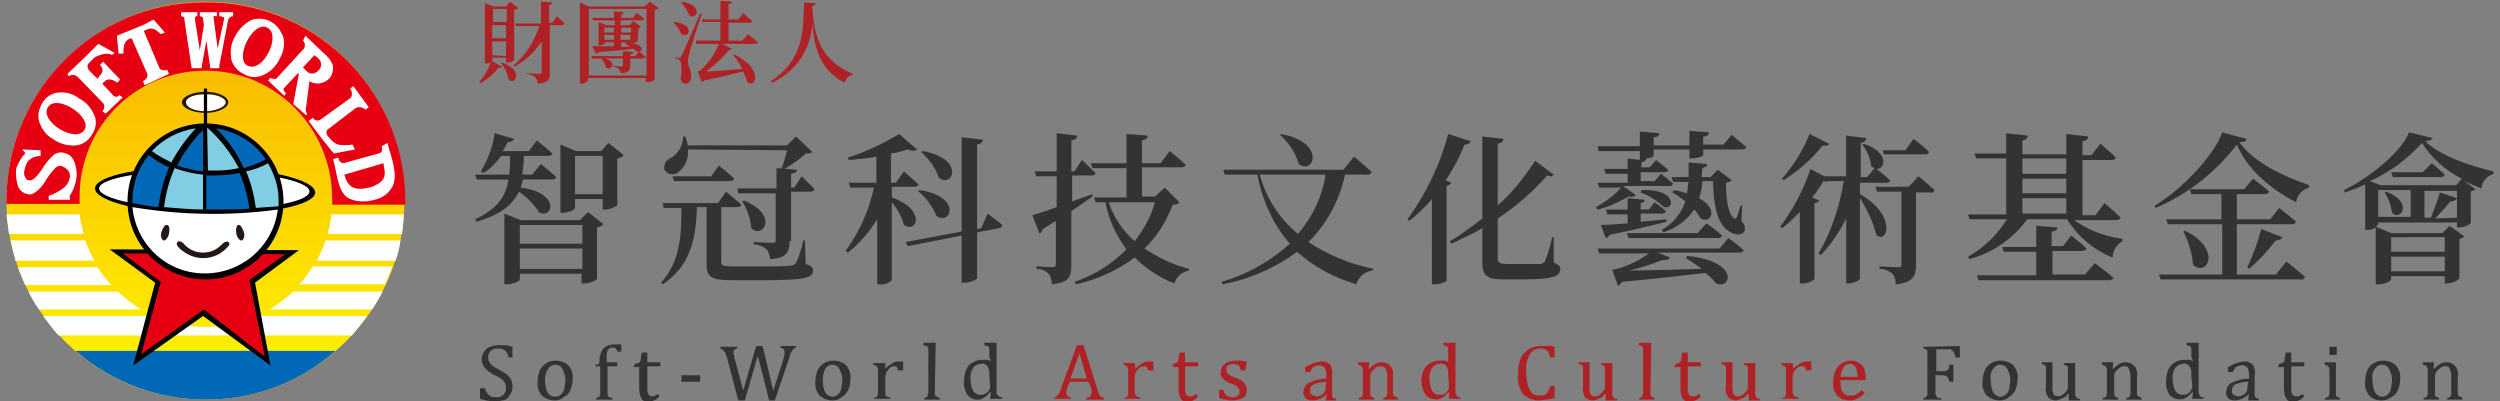 <?xml version="1.0" encoding="utf-8"?>
<!-- Generator: Adobe Illustrator 25.2.1, SVG Export Plug-In . SVG Version: 6.00 Build 0)  -->
<svg version="1.1" id="圖層_1" xmlns="http://www.w3.org/2000/svg" xmlns:xlink="http://www.w3.org/1999/xlink" x="0px" y="0px"
	 viewBox="0 0 307.8 49.4" style="enable-background:new 0 0 307.8 49.4;" xml:space="preserve">
<rect x="0" y="0" width="307.8" height="49.4" fill="#808080" stroke="none"/>
<style type="text/css">
	.st0{fill-rule:evenodd;clip-rule:evenodd;fill:url(#SVGID_1_);}
	.st1{fill-rule:evenodd;clip-rule:evenodd;fill:#FFFFFF;}
	.st2{fill-rule:evenodd;clip-rule:evenodd;fill:#0068B7;}
	.st3{fill-rule:evenodd;clip-rule:evenodd;fill:#E60012;}
	.st4{fill-rule:evenodd;clip-rule:evenodd;}
	.st5{fill-rule:evenodd;clip-rule:evenodd;fill:#231815;}
	.st6{fill-rule:evenodd;clip-rule:evenodd;fill:#81CDE4;}
	.st7{fill:#333333;}
	.st8{fill:#AE2124;}
</style>
<linearGradient id="SVGID_1_" gradientUnits="userSpaceOnUse" x1="25.32" y1="6.72" x2="25.32" y2="54.36" gradientTransform="matrix(1 0 0 -1 0 52)">
	<stop  offset="0" style="stop-color:#FFF100"/>
	<stop  offset="1" style="stop-color:#F7AC00"/>
</linearGradient>
<path class="st0" d="M49.8,24.7c0,13.5-11,24.5-24.5,24.5S0.8,38.2,0.8,24.7c0-13.5,11-24.5,24.5-24.5c0,0,0,0,0,0
	C38.9,0.2,49.8,11.1,49.8,24.7C49.8,24.7,49.8,24.7,49.8,24.7z"/>
<path class="st1" d="M10.3,28.8c-0.2-0.8-0.4-1.6-0.5-2.4h-9C0.9,27.2,1,28,1.1,28.8L10.3,28.8z"/>
<path class="st1" d="M11.6,32.1c-0.4-0.8-0.8-1.6-1.1-2.5H1.3c0.2,0.8,0.4,1.7,0.6,2.5H11.6z"/>
<path class="st1" d="M13.7,35.1c-0.6-0.7-1.2-1.4-1.7-2.2H2.2c0.3,0.8,0.6,1.5,0.9,2.2H13.7z"/>
<path class="st1" d="M17.4,38.1c-1.1-0.6-2-1.4-2.9-2.2h-11c0.4,0.8,0.8,1.5,1.3,2.2H17.4z"/>
<path class="st2" d="M9.3,43.2c9.2,8,22.9,8,32,0H9.3z"/>
<path class="st1" d="M31.7,38.9c-4,1.8-8.7,1.8-12.7,0H5.3c0.6,0.8,1.2,1.6,1.9,2.4h36.1c0.7-0.8,1.3-1.6,1.9-2.4H31.7z"/>
<path class="st1" d="M36.1,35.9c-0.9,0.8-1.9,1.6-2.9,2.2h12.6c0.5-0.7,0.9-1.4,1.3-2.2H36.1z"/>
<path class="st1" d="M38.5,32.8c-0.5,0.8-1,1.6-1.7,2.2h10.6c0.3-0.7,0.6-1.5,0.9-2.2H38.5z"/>
<path class="st1" d="M40.1,29.6c-0.3,0.9-0.7,1.7-1.1,2.5h9.7c0.3-0.8,0.5-1.7,0.6-2.5H40.1z"/>
<path class="st1" d="M40.8,26.4c-0.1,0.8-0.2,1.6-0.5,2.4h9.2c0.1-0.8,0.2-1.6,0.2-2.4H40.8z"/>
<path class="st3" d="M25.3,8.7c8.6,0,15.5,7,15.6,15.6c0,0.3,0,0.6,0,0.9h9c0-0.3,0-0.6,0-0.9c-0.3-13.6-11.5-24.3-25-24
	C11.7,0.4,1.1,11,0.8,24.2v0.9h9c0-0.3,0-0.6,0-0.9C9.8,15.6,16.7,8.7,25.3,8.7z"/>
<path class="st1" d="M8.6,21.9C8.5,22.3,8.3,22.7,8,23c-0.6,0.5-1.3,0.9-2,1.1v0.5h2.6c0.1-0.1-0.1-0.4,0-0.5
	C9,23.5,9.3,22.7,9.4,22c0.1-0.7,0-1.5-0.3-2.2c-0.2-0.5-0.7-0.9-1.3-1c-0.4-0.1-0.7,0-1.1,0.2c-0.6,0.5-1.1,1.1-1.5,1.8
	c-0.7,1-1.2,1.5-1.6,1.4s-0.2,0-0.4-0.2C3,21.7,2.9,21.4,3,21c0.1-0.4,0.2-0.9,0.5-1.2c0.4-0.4,0.9-0.6,1.5-0.6v-0.7l-2.2-0.1
	c-0.1,0.1,0.4,0.4,0.3,0.5c-0.5,0.5-0.8,1.1-1.1,1.8c-0.1,0.7,0,1.5,0.2,2.2c0.2,0.5,0.6,0.9,1.2,1c0.3,0.1,0.7,0,0.9-0.2
	c0.6-0.4,1-0.9,1.4-1.6c0.3-0.5,0.7-1,1.1-1.4c0.2-0.2,0.4-0.3,0.7-0.3C8.3,20.7,8.7,21.2,8.6,21.9C8.6,21.9,8.6,21.9,8.6,21.9z"/>
<path class="st1" d="M11.3,16.6c0.5-0.7,0.6-1.5,0.4-2.2c-0.4-1-1-1.8-2-2.3C9,11.5,8,11.3,7.1,11.4c-0.8,0.1-1.5,0.6-1.9,1.3
	c-0.4,0.7-0.6,1.5-0.4,2.2c0.3,0.9,0.8,1.7,1.7,2.2c0.8,0.6,1.9,0.9,2.9,0.8C10.2,17.8,10.9,17.3,11.3,16.6L11.3,16.6z M10.4,16
	c-1.1,1.7-5.6-1.1-4.5-2.8S11.4,14.4,10.4,16z"/>
<path class="st1" d="M11,7.7c0.2-0.2,0.4-0.4,0.6-0.6c0.7-0.4,1.7-0.7,2.2-0.3l0.3-0.3l-2-1.1l-1.7,1.7l-2.1,2l0.2,0.3
	c0.3-0.3,0.8-0.2,1.1,0.1l3.1,3.2c0.2,0.3,0.2,0.7-0.1,1c0,0,0,0,0,0L13,14l2.1-2l-0.4-0.3c-0.2,0.3-0.6,0.3-0.9-0.1l-1.2-1.3
	l0.3-0.3c0.4-0.4,1.1-0.2,1.5,0.2l0.4-0.4l-2.1-2.2L12.3,8c0.4,0.3,0.4,0.9,0.1,1.2c0,0-0.1,0.1-0.1,0.1L12,9.7l-1-1
	C10.7,8.3,10.7,8,11,7.7L11,7.7z"/>
<path class="st1" d="M18.1,9c0.2,0.4-0.1,0.8-0.5,1l0.2,0.5l3-1.4l-0.2-0.5c-0.3,0.1-0.9,0.1-1-0.3l-1.9-4.5l0.5-0.2
	c0.7-0.3,1.1,0.2,1.6,0.6l0.5-0.2l-1.4-1.6L17.8,3l-3.4,1.4l0.2,2.2h0.6c0-0.6,0-1.5,0.7-1.8l0.3-0.1L18.1,9z"/>
<path class="st1" d="M28.1,2.4C28.2,2.2,28.4,2,28.7,2V1.5H27V2c0.2,0,0.7,0.1,0.6,0.3l-0.8,3.7l-0.5-3.8c0-0.1,0-0.2,0-0.3
	C26.4,2,26.6,2,26.7,2V1.5h-2.1V2C24.8,2,25,2.1,25,2.3c0,0,0,0,0,0l0.1,0.8l-0.5,3.1L24,2.4c0-0.2,0-0.3,0-0.3
	C24.1,2,24.2,2,24.3,2V1.5h-2V2c0.2,0,0.4,0.1,0.4,0.3c0,0,0,0,0,0.1l0.9,6h1.2l0,0L25.4,5l0.5,3.4h1.1l0,0l0-0.1V8.2l0,0V8.1l0,0
	l0,0L28.1,2.4z"/>
<path class="st1" d="M30,9.1c-0.7-0.3-1.3-1-1.5-1.7c-0.2-1-0.1-2.1,0.5-3c0.4-0.8,1.1-1.5,1.9-1.9c1.5-0.6,3.2,0.2,3.8,1.7
	c0,0,0,0.1,0.1,0.1c0.3,0.9,0.2,1.9-0.3,2.8c-0.4,0.9-1.1,1.7-2,2.1C31.7,9.6,30.8,9.6,30,9.1z M30.5,8.1c1.9,0.9,4.2-3.8,2.4-4.7
	S28.8,7.3,30.5,8.1z"/>
<path class="st1" d="M34.1,9.6c-0.1,0.2-0.6,0.1-0.8,0L33,9.9l2,1.9l0.2-0.3c-0.1-0.1-0.3-0.4-0.3-0.5c0-0.1,0.1-0.2,0.2-0.3
	l1.6-1.7l0.1,0.1l-0.7,3.7l1.6,1.4l0.1-0.2c-0.2-0.3-0.2-0.6-0.1-0.9l0.4-3.1c0.8,0.5,1.8,0.3,2.4-0.3c0.4-0.4,0.5-0.9,0.5-1.5
	c-0.1-0.6-0.5-1.1-1.4-1.9l-2-1.9L37.3,5c0.3,0.3,0.3,0.7,0.1,1L34.1,9.6L34.1,9.6z M38.7,6.8c0.5,0.3,1.3,1,0.5,1.9
	c-0.4,0.4-1,0.5-1.4,0.1c0,0-0.1-0.1-0.1-0.1l-0.4-0.4L38.7,6.8z"/>
<path class="st1" d="M39.8,17.3l1.3,1.6l2.6-0.5l-0.3-0.6c-0.6,0.1-1.2,0.1-1.8,0c-0.5-0.2-0.9-0.6-1.2-1c-0.2-0.2-0.3-0.6-0.1-0.8
	c0-0.1,0.1-0.1,0.1-0.1l3.4-2.6c0.4-0.2,0.9-0.1,1.2,0.2l0.4-0.3l-1.9-2.6l-0.4,0.3c0.2,0.2,0.4,0.9,0,1.2l-3.6,2.6
	c-0.3,0.2-0.7,0.2-0.9-0.1c0,0-0.1-0.1-0.1-0.1l-0.5,0.4L39.8,17.3L39.8,17.3z"/>
<path class="st1" d="M42.6,20c-0.4,0.2-0.8,0-0.9-0.4c0-0.1,0-0.1-0.1-0.2l-0.6,0.2c0.5,1.5,0.5,4,1.9,4.8c1,0.5,2.2,0.5,3.2,0.2
	c0.9-0.2,1.7-0.7,2.2-1.6c0.8-1.5-0.2-3.8-0.6-5.4L47,18c0.1,0.4,0.1,0.8-0.4,0.9L42.6,20L42.6,20z M47.2,20.1
	c0.2,1.2,0.6,2.1-1.4,2.9c-2.1,0.6-3,0.1-3.4-1.5L47.2,20.1z"/>
<polygon class="st4" points="13.5,30.7 36.8,30.8 31.4,34.8 33.3,45 25,38.9 16.4,45 19.1,34.8 13.5,30.7 "/>
<polygon class="st3" points="15.1,31.2 35.1,31.3 30.7,34.5 32.6,43.9 25.1,38.1 17.4,43.6 19.8,34.7 15.1,31.2 "/>
<path class="st4" d="M25.3,20.5c7.5,0.2,13.5,1.6,13.5,3.2s-6.2,2.8-13.6,2.7s-13.5-1.6-13.5-3.2S17.8,20.4,25.3,20.5z"/>
<path class="st1" d="M25.3,21c7.1,0.1,12.9,1.3,12.8,2.6s-5.8,2.3-13,2.2s-12.9-1.3-12.9-2.6S18.2,20.9,25.3,21L25.3,21z"/>
<path class="st1" d="M25.3,11.6c1.4,0,2.5,0.5,2.5,1s-1.1,1.1-2.5,1.1s-2.5-0.5-2.5-1.1S23.9,11.6,25.3,11.6z"/>
<path class="st5" d="M25.3,11.3c1.6,0,2.8,0.6,2.8,1.3s-1.3,1.3-2.8,1.3s-2.9-0.6-2.9-1.3S23.7,11.3,25.3,11.3z M25.3,11.6h0.2
	c1.3,0,2.3,0.5,2.3,1s-1,1-2.3,1.1h-0.2c-1.4,0-2.4-0.5-2.4-1.1S23.9,11.6,25.3,11.6C25.2,11.6,25.3,11.6,25.3,11.6z"/>
<path class="st4" d="M25.5,15.2c5.3,0.1,9.5,4.5,9.4,9.8s-4.5,9.5-9.8,9.4c-5.3-0.1-9.5-4.5-9.4-9.8c0.1-5.2,4.3-9.3,9.4-9.4v-4.3
	h0.4V15.2z"/>
<path class="st2" d="M25,21.1c-1.1-0.1-2.2-0.4-3.2-0.7c0.8-1.6,1.9-3.1,3.2-4.4V21.1L25,21.1z"/>
<path class="st6" d="M25.5,15.7L25.5,15.7c1.6,1.4,2.9,3.1,3.9,5c-0.9,0.2-1.9,0.3-2.8,0.3c-0.3,0-0.7,0-1,0L25.5,15.7L25.5,15.7z"
	/>
<path class="st2" d="M26.6,15.8c2.5,0.4,4.7,1.7,6.1,3.8c-0.8,0.5-1.7,0.8-2.7,1.1C29.2,18.8,28,17.2,26.6,15.8L26.6,15.8z"/>
<path class="st6" d="M21.1,20c-0.8-0.4-1.6-0.8-2.4-1.4c1.4-1.5,3.3-2.5,5.4-2.8C22.9,17.1,21.9,18.5,21.1,20L21.1,20z"/>
<path class="st6" d="M33,20.1c0.8,1.4,1.3,2.9,1.3,4.5c0,0.3,0,0.5,0,0.8l-2.8,0.2c-0.2-1.5-0.6-3.1-1.2-4.5
	C31.2,20.9,32.1,20.6,33,20.1z"/>
<path class="st2" d="M30.7,25.7c-1.3,0.1-2.7,0.1-4,0.1h-1.3v-4.2c0.3,0,0.7,0,1,0c1,0,2.1-0.1,3.1-0.3
	C30.1,22.7,30.5,24.2,30.7,25.7L30.7,25.7z"/>
<path class="st6" d="M25,25.8c-1.6,0-3.3-0.2-4.8-0.3c0.2-1.6,0.6-3.2,1.3-4.8c1.1,0.4,2.3,0.7,3.5,0.8C25,21.6,25,25.8,25,25.8z"/>
<path class="st2" d="M19.5,25.5c-1.1-0.1-2.2-0.3-3.2-0.5v-0.3c0-2,0.7-4,2-5.6c0.8,0.6,1.6,1.1,2.5,1.5
	C20.2,22.1,19.7,23.8,19.5,25.5z"/>
<path class="st1" d="M34.2,25.8c-0.6,4.9-5.1,8.4-10.1,7.8c-4.2-0.5-7.4-3.9-7.8-8.1C22.3,26.5,28.3,26.6,34.2,25.8z"/>
<path class="st5" d="M29.3,27.7c0.3-0.1,0.5,0.3,0.7,0.8s0,1-0.2,1.1s-0.6-0.3-0.7-0.8S29.1,27.8,29.3,27.7L29.3,27.7z M20.6,27.7
	c-0.3-0.1-0.5,0.3-0.7,0.8s0,1,0.2,1.1s0.6-0.3,0.7-0.8S20.9,27.8,20.6,27.7L20.6,27.7z M28.2,30.2c-1.4,1.8-3.9,2.1-5.7,0.7
	c-0.3-0.2-0.5-0.4-0.7-0.7c-0.2-0.5,0.4-0.8,1,0c0.6,0.6,1.4,0.9,2.2,0.9c0.8,0,1.6-0.3,2.2-0.9C27.9,29.4,28.4,29.8,28.2,30.2z"/>
<path class="st7" d="M64.4,22.1c-0.1,0.3-0.2,0.7-0.3,1c4.8,0.6,4.1,3.8,2.3,3.1c-0.6-1-1.5-1.9-2.5-2.6c-0.8,1.6-2.2,2.8-5.2,3.7
	L58.5,27c2.8-1.3,3.8-2.9,4.1-4.9h-3.9l-0.2-0.6h4.2c0.1-0.7,0.1-1.5,0.1-2.3h-1.1c-0.6,0.8-1.3,1.6-2.2,2.1l-0.3-0.2
	c0.9-1.5,1.5-3.1,1.7-4.7l2.4,0.7c-0.1,0.2-0.3,0.4-0.8,0.4c-0.2,0.4-0.4,0.8-0.6,1.1h3.2l1-1.3c0.6,0.5,1.3,1,1.9,1.6
	c0,0.2-0.3,0.3-0.5,0.3h-3c0,0.8-0.1,1.5-0.2,2.3h1.2l1.1-1.3c0,0,1.1,0.9,1.9,1.6c-0.1,0.2-0.2,0.3-0.5,0.3L64.4,22.1z M72.4,26.1
	l1.9,1.5c-0.2,0.2-0.5,0.4-0.8,0.4v6.4c-0.5,0.3-1,0.5-1.6,0.5h-0.3v-1.2H64v0.7c0,0.2-0.8,0.6-1.6,0.6h-0.3v-8.7l2,0.8h7.3
	L72.4,26.1z M64,27.7V30h7.7v-2.3H64z M71.7,33.1v-2.5H64v2.5H71.7z M76.8,19.1c-0.2,0.2-0.5,0.4-0.8,0.4v5.8
	c-0.5,0.3-1,0.5-1.5,0.5h-0.3v-1.3h-3.4v1.1c0,0.2-0.8,0.6-1.5,0.6h-0.3v-8.4l1.9,0.8H74l0.9-1L76.8,19.1z M74.2,23.9v-4.7h-3.4v4.7
	L74.2,23.9z"/>
<path class="st7" d="M99.2,32.5c0.6,0.2,0.9,0.4,0.9,0.8c0,0.9-0.9,1.2-6.2,1.2h-3.7c-2.5,0-3.2-0.3-3.2-1.9v-7.1h-1.2
	c-0.1,4.1-0.9,7.3-4.2,9.5l-0.2-0.2c2.3-2.6,2.5-5.6,2.5-9.2h-2.2L81.6,25h6.8l1-1.4c0,0,1.2,1,1.9,1.6c-0.1,0.2-0.3,0.3-0.5,0.3h-2
	v6.7c0,0.5,0.2,0.6,1.5,0.6H94c1.5,0,2.8,0,3.3-0.1c0.3,0,0.5-0.1,0.7-0.3c0.4-0.9,0.7-1.8,0.9-2.8h0.2L99.2,32.5z M84.7,18.4
	c0.1,1.1-0.3,2.1-1.2,2.8c-0.5,0.4-1.3,0.3-1.6-0.2c0,0-0.1-0.1-0.1-0.1c-0.1-0.6,0.1-1.1,0.7-1.4c1-0.5,1.6-1.6,1.6-2.7h0.3
	c0.1,0.4,0.2,0.7,0.3,1.1h12.2l1.1-1.1l2,1.9c-0.2,0.2-0.5,0.2-0.8,0.2c-0.8,0.8-1.8,1.4-2.8,2l-0.2-0.1c0.3-0.7,0.5-1.5,0.7-2.3
	L84.7,18.4z M87.5,21.8l1-1.4c0,0,1.2,0.9,1.9,1.6c-0.1,0.2-0.3,0.3-0.5,0.3H83l-0.2-0.6H87.5z M97.2,29.7c0,1.3-0.3,2.1-2.4,2.2
	c0-0.4-0.2-0.9-0.4-1.2c-0.5-0.4-1-0.6-1.6-0.6v-0.3c0,0,1.9,0.1,2.3,0.1s0.4-0.1,0.4-0.4v-5.7h-4.6l-0.1-0.6h4.8v-2.5l2.5,0.2
	c0,0.3-0.2,0.4-0.7,0.5v1.7h0.4l0.9-1.4c0,0,1,1,1.6,1.6c-0.1,0.2-0.2,0.3-0.5,0.3h-2.4V29.7z M91.6,24.7c4.3,1.7,2.4,4.8,0.9,3.4
	c-0.1-1.2-0.5-2.3-1.1-3.3L91.6,24.7z"/>
<path class="st7" d="M109.8,24.3c4.4,1.6,3,4.5,1.5,3.4c-0.3-1-0.8-2-1.5-2.8v9.6c-0.4,0.4-1,0.6-1.5,0.5h-0.3v-8
	c-1,1.6-2.2,3-3.6,4.1l-0.3-0.2c1.7-2.3,2.9-5,3.5-7.8h-2.9l-0.2-0.6h3.4v-3.2c-1.1,0.2-2.2,0.3-3.4,0.4l-0.1-0.3
	c2.2-0.7,4.3-1.7,6.3-2.9l2.2,1.9c-0.2,0.2-0.6,0.2-1.2,0c-0.6,0.2-1.2,0.4-2,0.5v3.6h0.6l1-1.4c0,0,1.1,1,1.8,1.6
	c-0.1,0.2-0.3,0.3-0.5,0.3h-2.8L109.8,24.3z M121.6,26.3c0,0,1.1,0.8,1.8,1.4c0,0.2-0.2,0.4-0.4,0.4l-2.7,0.5v5.6
	c0,0.2-0.8,0.6-1.5,0.6h-0.4V29l-6.6,1.3l-0.3-0.5l6.9-1.3V16.9l2.6,0.3c0,0.3-0.2,0.5-0.7,0.6v10.4l0.5-0.1L121.6,26.3z
	 M113.2,23.4c5.3,0.8,3.9,4.4,2.1,3.2c-0.5-1.2-1.3-2.3-2.3-3.1L113.2,23.4z M113.6,18.6c5.2,0.9,3.8,4.6,2,3.3
	c-0.4-1.2-1.2-2.3-2.2-3.2L113.6,18.6z"/>
<path class="st7" d="M134.5,24.2c-0.7,0.5-1.6,1.1-2.6,1.8v6.7c0,1.4-0.3,2.1-2.4,2.3c0-0.5-0.1-0.9-0.4-1.3
	c-0.4-0.4-0.9-0.6-1.5-0.6v-0.3c0,0,1.7,0.1,2,0.1s0.4-0.1,0.4-0.4v-5.3l-1.6,1c-0.1,0.2-0.2,0.4-0.4,0.6l-0.9-2.3
	c0.6-0.2,1.7-0.5,3-1v-3.8h-2.5l-0.2-0.6h2.7v-4.7l2.5,0.3c0,0.3-0.2,0.5-0.7,0.6v3.8h0.4l0.9-1.4c0.6,0.5,1.1,1.1,1.7,1.6
	c-0.1,0.2-0.2,0.3-0.5,0.3h-2.4v3.2l2.5-0.9L134.5,24.2z M145.2,24.9c-0.1,0.2-0.3,0.3-0.8,0.3c-0.8,2-1.9,3.9-3.5,5.4
	c1.7,1.1,3.5,2,5.5,2.5v0.2c-0.9,0.2-1.6,0.8-1.8,1.6c-1.8-0.7-3.5-1.8-4.9-3.2c-2.1,1.6-4.6,2.7-7.2,3.3l-0.2-0.3
	c2.4-0.8,4.6-2.2,6.4-4c-1.3-1.7-2.2-3.7-2.6-5.8h-1.2l-0.2-0.6h4v-3.6h-4.2l-0.2-0.6h4.4v-3.6l2.6,0.2c0,0.3-0.2,0.5-0.7,0.6v2.8
	h2.3l1.1-1.5c0,0,1.3,1,2,1.7c-0.1,0.2-0.3,0.3-0.5,0.3h-4.9v3.6h1.6l1.2-1.1L145.2,24.9z M136.5,24.9c0.6,1.8,1.7,3.5,3.2,4.8
	c1.1-1.4,2-3,2.5-4.8H136.5z"/>
<path class="st7" d="M165.6,21.5c-0.7,3.2-2.2,6-4.5,8.3c2.4,1.6,5.1,2.7,8,3.3l-0.1,0.2c-0.9,0.1-1.8,0.8-2,1.7
	c-2.7-0.8-5.2-2.1-7.3-4c-2.7,2-5.9,3.4-9.2,4l-0.1-0.3c3.1-0.9,6-2.5,8.4-4.7c-2.1-2.4-3.4-5.4-4-8.5h-4l-0.2-0.6h14.8l1.3-1.6
	c0,0,1.4,1.1,2.2,1.9c-0.1,0.2-0.3,0.3-0.6,0.3L165.6,21.5z M155.1,21.5c0.8,2.9,2.4,5.4,4.7,7.3c1.8-2.1,3-4.6,3.4-7.3H155.1z
	 M157.7,16.5c5.6,1,4.1,5.1,2.2,3.7c-0.4-1.4-1.2-2.6-2.3-3.6L157.7,16.5z"/>
<path class="st7" d="M178.7,22.5c-0.1,0.2-0.3,0.3-0.6,0.4v11.7c-0.5,0.3-1,0.4-1.5,0.4h-0.3V24.5c-0.8,1-1.8,1.9-2.8,2.7l-0.2-0.2
	c2.3-3.2,4-6.7,5-10.5l2.8,0.9c-0.1,0.2-0.3,0.4-0.8,0.4c-0.6,1.6-1.4,3-2.3,4.4L178.7,22.5z M191.3,32.3c0.6,0.3,0.8,0.5,0.8,0.8
	c0,0.9-0.9,1.3-4.6,1.3h-2.3c-2.1,0-2.7-0.4-2.7-2.1v-4.2c-1.2,0.7-2.5,1.3-3.8,1.9l-0.2-0.3c1.4-0.8,2.7-1.8,4-2.8V16.8l2.6,0.3
	c0,0.3-0.2,0.5-0.7,0.6v7.6c1.8-1.6,3.3-3.5,4.6-5.5l2.3,1.7c-0.2,0.2-0.4,0.3-0.8,0.1c-1.8,2-3.8,3.8-6.1,5.3v4.9
	c0,0.5,0.2,0.7,1.1,0.7h2.2c0.9,0,1.6,0,1.9,0c0.2,0,0.4-0.1,0.6-0.3c0.4-1,0.7-2,0.9-3h0.2L191.3,32.3z"/>
<path class="st7" d="M201.4,24c-0.1,0.2-0.4,0.3-0.9,0.2c-1.2,0.7-2.5,1.3-3.8,1.6l-0.2-0.3c1.1-0.6,2.2-1.4,3.1-2.4h-2.7l-0.2-0.6
	h3.7v-1.1h-2.7l-0.2-0.6h2.9v-1.3l1.5,0.2v-1.1h-5.1l-0.1-0.6h5.2v-1.8l2.4,0.2c0,0.3-0.2,0.5-0.7,0.5v1h4.4v-1.8l2.4,0.2
	c0,0.3-0.2,0.5-0.7,0.5v1h2.5l1-1.2c0,0,1.1,0.9,1.8,1.5c0,0.2-0.3,0.3-0.5,0.3h-4.8v0.7c0,0.1-0.6,0.4-1.4,0.4h-0.3v-1.1h-4.4v0.8
	c0,0.1-0.5,0.3-1,0.3h0.1c0,0.2-0.2,0.4-0.6,0.5v0.6h1l0.8-0.9c0.5,0.4,1,0.8,1.5,1.2c0,0.2-0.2,0.3-0.5,0.3H202v1.1h1.7l0.8-0.9
	c0,0,0.9,0.7,1.5,1.2c-0.1,0.2-0.3,0.4-0.5,0.3h-5.7L201.4,24z M212.8,29.3c0,0,1.2,0.9,1.9,1.5c-0.1,0.2-0.3,0.3-0.5,0.3h-10.1
	l1.5,0.6c-0.1,0.2-0.4,0.4-0.9,0.3c-1.3,0.5-2.7,1-4.1,1.3c2.2,0,5.4-0.1,8.9-0.2c-0.6-0.5-1.3-0.9-1.9-1.3l0.1-0.3
	c6.6,0.7,5.4,4.2,3.6,3.4c-0.4-0.5-0.8-0.9-1.3-1.3c-2.5,0.3-6.1,0.7-10.3,1.1c-0.1,0.2-0.3,0.4-0.5,0.5l-0.7-2
	c0.2,0,0.4-0.1,0.6-0.1c1.4-0.4,2.7-1,3.9-1.9h-6.1l-0.2-0.6h15L212.8,29.3z M197.1,27.7c0.7,0,1.9-0.1,3.3-0.2v-1.1h-2.5l-0.2-0.6
	h2.7v-1.4l2.1,0.2c0,0.2-0.2,0.4-0.5,0.4v0.8h1l0.7-0.9c0,0,0.9,0.6,1.4,1.1c-0.1,0.2-0.2,0.3-0.5,0.3H202v1c1-0.1,2.1-0.2,3.2-0.3
	v0.3c-1.7,0.4-3.9,1-7,1.6c-0.1,0.2-0.3,0.4-0.5,0.4L197.1,27.7z M210.1,27.5c0,0,1.2,0.8,1.9,1.5c0,0.2-0.2,0.3-0.5,0.3h-11
	l-0.2-0.6h8.7L210.1,27.5z M202.1,23.4c4.2-0.2,4.2,2.4,2.8,2.1c-0.9-0.8-1.8-1.4-2.9-1.8L202.1,23.4z M214.4,27.2
	c0.4,0.4,0.5,0.8,0.4,1.2c-0.3,0.7-1.3,0.5-1.9,0.1c-1.6-1-1.9-3.4-2-6.2h-1.3c0,0.7-0.2,1.4-0.4,2.1c2.5,1.4,1.4,3.2,0.2,2.5
	c-0.3-0.4-0.5-0.8-0.8-1.1c-0.9,1.3-2.2,2.3-3.8,2.8l-0.2-0.3c1.4-0.8,2.4-2,2.9-3.5c-0.5-0.4-1-0.8-1.6-1.1l0.2-0.3
	c0.6,0.1,1.2,0.3,1.6,0.4c0.1-0.5,0.1-1,0.2-1.4H206l-0.2-0.6h2.1c0-0.6,0-1.2,0-1.8l2.3,0.2c0,0.2-0.2,0.4-0.6,0.5l-0.1,1.1h1.1
	l0.9-0.9l1.7,1.3c-0.2,0.2-0.5,0.3-0.7,0.3c0,1.7,0.2,3.8,1,4.4c0.1,0.1,0.2,0,0.3-0.1c0.2-0.4,0.3-0.9,0.5-1.5h0.2L214.4,27.2z"/>
<path class="st7" d="M229,23.9c4.7,2.7,3.3,6.3,2,5c-0.4-1.6-1.1-3.1-2-4.5v9.9c0,0.2-0.8,0.6-1.4,0.6h-0.3v-8
	c-0.8,1.6-1.8,3.1-3.1,4.5l-0.3-0.2c1.6-2.7,2.6-5.8,3.1-8.9h-1.9c-0.2,0.1-0.4,0.1-0.6,0c-0.4,0.7-0.9,1.4-1.4,2l0.9,0.4
	c-0.1,0.2-0.4,0.3-0.6,0.3v9.4c-0.4,0.3-0.9,0.5-1.5,0.5h-0.3v-8.8c-0.7,0.7-1.4,1.4-2.2,2l-0.2-0.2c1.6-2.2,2.9-4.6,3.7-7.1
	l1.7,0.9l0,0h2.7v-5l2.5,0.3c-0.1,0.3-0.2,0.5-0.7,0.6v4.2h0.8l0.9-1.1c-0.1-0.1-0.3-0.1-0.4-0.2c-0.1-1-0.5-1.9-1.1-2.7l0.2-0.1
	c3.2,1.1,2.6,3.2,1.5,3.1c0.3,0.2,1.1,0.8,1.7,1.4c0,0.2-0.2,0.3-0.5,0.3H229V23.9z M225.2,17.7c-0.1,0.2-0.3,0.3-0.8,0.2
	c-1.3,1.7-3,3.1-4.8,4.3l-0.2-0.2c1.4-1.6,2.6-3.5,3.4-5.5L225.2,17.7z M236.2,21.7c0,0,1.2,1,2,1.7c-0.1,0.2-0.3,0.4-0.5,0.3h-1.8
	v8.9c0,1.3-0.3,2.2-2.5,2.4c0-0.5-0.1-0.9-0.4-1.3c-0.5-0.4-1-0.6-1.6-0.6v-0.3c0,0,1.9,0.1,2.3,0.1s0.4-0.1,0.4-0.4v-8.9h-3
	l-0.2-0.6h4.1L236.2,21.7z M232,19.1l-0.2-0.6h2.8l1-1.4c0,0,1.2,0.9,1.9,1.6c0,0.2-0.2,0.3-0.5,0.3H232z"/>
<path class="st7" d="M255.1,26.9c1.8,1.4,4,2.2,6.2,2.5v0.3c-0.7,0.4-1.2,1.2-1.2,2c-2.3-0.9-4.3-2.6-5.6-4.7h-4.9
	c-1.8,2.4-4.2,4.1-7.1,4.9l-0.2-0.3c2-1.1,3.6-2.7,4.8-4.6h-4.6l-0.2-0.6h4.7v-6.9h-3.7l-0.2-0.6h3.9v-2.5l2.7,0.3
	c-0.1,0.3-0.2,0.5-0.7,0.6v1.7h5.4v-2.5l2.7,0.3c0,0.3-0.2,0.5-0.7,0.6v1.7h1.1l1.1-1.4c0,0,1.2,1,1.9,1.7c-0.1,0.2-0.2,0.3-0.5,0.3
	h-3.6v6.8h1.6l1.1-1.5c0,0,1.2,1,2,1.8c-0.1,0.2-0.3,0.3-0.6,0.3H255.1z M257.9,32.4c0,0,1.4,1,2.3,1.8c0,0.2-0.3,0.3-0.6,0.3h-16
	l-0.2-0.6h7.3v-2.9h-4l-0.2-0.6h4.2v-2.6l2.6,0.2c0,0.3-0.2,0.5-0.7,0.5v1.8h1.4l1-1.3c0,0,1.2,0.9,1.9,1.6
	c-0.1,0.2-0.3,0.3-0.5,0.3h-3.7v2.9h4L257.9,32.4z M249,19.5v1.9h5.4v-1.9H249z M249,23.8h5.4V22H249V23.8z M254.4,26.3v-1.9H249
	v1.9H254.4z"/>
<path class="st7" d="M276.6,17.1c-0.1,0.3-0.3,0.4-0.9,0.4c1.8,2.5,5.4,4.2,8.6,5.3v0.3c-0.8,0.2-1.5,0.9-1.6,1.8
	c-3.1-1.6-6-4-7.3-7.1c-2.6,3.4-6,6.1-10,7.8l-0.1-0.3c3.4-2,7.3-6.2,8.3-9L276.6,17.1z M281.5,32.2c0,0,1.4,1.1,2.3,1.9
	c-0.1,0.2-0.3,0.4-0.5,0.3h-17.3l-0.2-0.6h7.8v-6.2h-6.7l-0.2-0.6h6.8v-3.1h-3.7l-0.2-0.6h6.7l1.1-1.3c0,0,1.2,0.9,2,1.6
	c-0.1,0.2-0.3,0.3-0.5,0.3h-3.5V27h4.1l1.1-1.4c0,0,1.3,1,2.1,1.7c-0.1,0.2-0.3,0.3-0.5,0.3h-6.8v6.2h4.8L281.5,32.2z M269,28.4
	c4.7,2.3,2.7,5.8,1,4.2c-0.1-1.4-0.5-2.8-1.2-4.1L269,28.4z M276.7,32.9c0.7-1.5,1.3-3.1,1.7-4.7l2.6,1c-0.1,0.2-0.3,0.4-0.8,0.4
	c-1,1.3-2.1,2.5-3.3,3.5L276.7,32.9z"/>
<path class="st7" d="M299.5,17c-0.1,0.2-0.3,0.3-0.9,0.4c1.9,1.8,5.4,3,8.4,3.7v0.3c-0.8,0.3-1.4,0.9-1.5,1.8
	c-0.7-0.3-1.5-0.6-2.2-1l1.5,1.1c-0.2,0.1-0.4,0.2-0.6,0.3v3.9c-0.4,0.3-0.9,0.5-1.4,0.5h-0.3v-0.6h-9.7v0.2
	c-0.1,0.1-0.2,0.3-0.3,0.3l1.9,0.8h6.3l0.9-0.9l1.8,1.3c-0.2,0.2-0.4,0.3-0.6,0.3v4.9c-0.5,0.4-1,0.6-1.6,0.6H301V34h-6.6v0.4
	c0,0.2-0.8,0.6-1.6,0.6h-0.3v-7c-0.3,0.2-0.6,0.3-1,0.3h-0.3v-5.6c-0.8,0.4-1.7,0.7-2.5,1l-0.1-0.3c3.3-1.6,7.1-4.8,8-7.1L299.5,17z
	 M303.1,22c-2-1-3.7-2.5-4.9-4.4c-1.8,2-4,3.6-6.4,4.7l1.3,0.5h9.3L303.1,22z M292.8,26.7h4v-3.3h-4V26.7z M293.8,23.6
	c3.4,1.3,1.8,3.7,0.7,2.6c-0.1-0.9-0.4-1.7-0.9-2.5L293.8,23.6z M294.4,29.2V31h6.6v-1.8L294.4,29.2z M301,33.4v-1.8h-6.6v1.8H301z
	 M299.4,20.1c0,0,1,0.8,1.6,1.4c-0.1,0.2-0.3,0.4-0.5,0.3h-5.9l-0.2-0.6h3.9L299.4,20.1z M302.5,26.8v-3.3h-4v3.3h0.8
	c0.4-1,0.8-2.1,1.1-3.1l2.1,0.7c-0.1,0.2-0.3,0.4-0.8,0.4c-0.6,0.7-1.2,1.4-1.9,2.1L302.5,26.8z"/>
<path class="st8" d="M60.7,7.6C60.7,7.6,60.7,7.6,60.7,7.6l1.1,0.6c0,0.1-0.2,0.2-0.4,0.1c-0.6,0.8-1.4,1.5-2.2,1.9L59,10.1
	c0.6-0.7,1.1-1.5,1.4-2.4c-0.2,0.1-0.3,0.1-0.5,0.1h-0.2V0.4l1.1,0.4h1.5l0.5-0.6l1,0.8c-0.1,0.1-0.3,0.2-0.5,0.2v6.2
	c-0.2,0.2-0.5,0.3-0.8,0.3h-0.2V7.1h-1.7V7.6z M60.7,1.1v1.6h1.7V1.1L60.7,1.1z M62.3,3.1h-1.7v1.6h1.7V3.1z M62.3,6.9V5.1h-1.7v1.7
	L62.3,6.9z M61.8,7.7c2.7,0.9,1.7,2.9,0.8,2.1c-0.1-0.7-0.4-1.4-0.9-2L61.8,7.7z M68.6,2c0,0,0.6,0.6,0.9,0.9c0,0.1-0.2,0.2-0.3,0.2
	h-1.5V9c0,0.8-0.2,1.2-1.5,1.3c0-0.3-0.1-0.6-0.3-0.8c-0.3-0.2-0.6-0.4-1-0.4V9c0,0,1.2,0.1,1.5,0.1s0.3-0.1,0.3-0.2V5.1
	c-0.9,1.3-2,2.4-3.4,3.1l-0.1-0.1c1.5-1.3,2.6-3,3.2-4.9h-2.9l-0.1-0.3h3.2V0.2l1.4,0.1c0,0.2-0.2,0.3-0.4,0.3v2.2H68L68.6,2z"/>
<path class="st8" d="M81.1,1c-0.1,0.1-0.3,0.2-0.5,0.2v8.6c-0.2,0.2-0.5,0.3-0.9,0.3h-0.2V9.6h-7.1v0.3c0,0.1-0.4,0.4-0.8,0.4h-0.2
	v-10l1.1,0.5h6.9L80,0.2L81.1,1z M79.6,9.3V1.1h-7.1v8.2H79.6z M78.5,5.1c-0.2,0.1-0.4,0.2-0.7,0.2c1.5,0.3,1.3,1,0.9,1.1
	c0.2,0.1,0.5,0.4,0.8,0.6c0,0.1-0.2,0.2-0.3,0.2h-1.6V8c0,0.6-0.1,1-1.2,1c0-0.2-0.1-0.4-0.2-0.5c-0.2-0.2-0.5-0.3-0.7-0.3V8.1
	l1,0.1c0.2,0,0.2-0.1,0.2-0.2V7.2h-2.2c1.5,0.4,0.8,1.6,0.1,1.1c-0.1-0.4-0.3-0.8-0.6-1.1h-1.1l-0.1-0.3h3.9V6.3l1.3,0.1
	c0,0.2-0.1,0.2-0.4,0.3v0.2h0.6l0.4-0.5c-0.1,0-0.2-0.1-0.3-0.1c-0.1-0.1-0.2-0.2-0.3-0.3c-1,0.1-2.4,0.3-4.3,0.4
	c0,0.1-0.1,0.2-0.3,0.2l-0.5-0.9c0.6,0,1.6,0,2.7,0V5.2h-1.1v0.1c0,0.1-0.4,0.3-0.7,0.3h-0.1V2.7l0.9,0.4h1.1V2.5H73l-0.1-0.3h2.7
	V1.4l1.2,0.1c0,0.1-0.1,0.2-0.3,0.3v0.4h1.4l0.5-0.6c0.3,0.2,0.6,0.5,0.9,0.7c0,0.1-0.1,0.2-0.3,0.2h-2.6v0.6h1.1L78,2.6l0.9,0.7
	c-0.1,0.1-0.2,0.2-0.3,0.2L78.5,5.1z M74.4,3.4v0.6h1.2V3.4H74.4z M75.6,4.8V4.3h-1.2v0.6H75.6z M76.5,3.4v0.6h1.2V3.4H76.5z
	 M77.6,4.3h-1.2v0.6h1.2L77.6,4.3z M77.6,5.7c-0.2-0.1-0.4-0.2-0.6-0.3l0.1-0.2c0.2,0,0.4,0,0.6,0.1V5.2h-1.2v0.6L77.6,5.7z"/>
<path class="st8" d="M82.9,2.7c2.7,0.2,2,2.1,1,1.5C83.7,3.7,83.3,3.2,82.9,2.7L82.9,2.7z M86.4,1.7c-0.5,1.5-1.4,4.2-1.5,4.8
	c-0.1,0.3-0.2,0.7-0.2,1.1c0,0.5,0.4,1,0.4,1.9c0,0.4-0.3,0.8-0.7,0.8c0,0,0,0-0.1,0c-0.2,0-0.4-0.2-0.5-0.6
	c0.2-1.1,0.1-2.1-0.1-2.3c-0.2-0.1-0.4-0.2-0.6-0.2V7.1h0.5c0.2,0,0.2,0,0.3-0.2c0.2-0.4,0.2-0.4,2.3-5.2L86.4,1.7z M83.8,0.2
	c2.8,0.3,2.1,2.3,1.1,1.7C84.6,1.3,84.2,0.7,83.8,0.2L83.8,0.2z M92.1,4.2c0,0,0.7,0.6,1.2,1c0,0.1-0.1,0.2-0.3,0.2h-4.1L90.1,6
	c-0.1,0.1-0.3,0.2-0.4,0.2c-0.8,1-1.8,1.9-2.8,2.6c1.1,0,2.7-0.2,4.5-0.3c-0.3-0.6-0.7-1.2-1.1-1.7l0.1-0.1c3.6,1.7,2.7,4.3,1.6,3.4
	c-0.1-0.4-0.3-0.9-0.5-1.3c-1.2,0.3-2.8,0.7-4.8,1.1c-0.1,0.1-0.2,0.2-0.3,0.2l-0.5-1.3c0.1,0,0.2-0.1,0.3-0.1c1-0.9,1.8-2,2.3-3.3
	h-2.8L85.7,5h3V2.7h-2.2l-0.1-0.3h2.3V0.1l1.4,0.1c0,0.2-0.1,0.3-0.4,0.3v1.9h1.2l0.6-0.8c0,0,0.7,0.6,1.1,1c0,0.1-0.2,0.2-0.3,0.2
	h-2.6V5h1.7L92.1,4.2z"/>
<path class="st8" d="M100.4,0.4c0,0.2-0.1,0.3-0.4,0.3c0.2,4.2,1.3,6.8,5,8.4v0.1c-0.5,0.1-0.9,0.5-1,1c-2.9-1.5-3.8-4.1-4-7.6
	c0,3.3-2,6.3-5,7.6l-0.1-0.2C99,7.3,98.9,3.7,99,0.3L100.4,0.4z"/>
<path class="st7" d="M59.7,47.7c0,0.2,0.1,0.5,0.3,0.7c0.1,0.2,0.3,0.3,0.4,0.4c0.2,0.1,0.4,0.1,0.7,0.1c0.6,0.1,1.1-0.4,1.2-0.9
	c0-0.1,0-0.2,0-0.2c0-0.2,0-0.4-0.1-0.6c-0.1-0.2-0.2-0.3-0.4-0.5c-0.3-0.2-0.6-0.4-0.9-0.5c-0.3-0.2-0.6-0.3-0.9-0.6
	c-0.2-0.2-0.4-0.4-0.5-0.6c-0.1-0.2-0.2-0.4-0.2-0.7c0-0.4,0.1-0.7,0.3-1c0.2-0.3,0.4-0.5,0.8-0.6c0.4-0.2,0.7-0.2,1.1-0.2
	c0.2,0,0.5,0,0.7,0c0.3,0,0.6,0.1,0.9,0.2V44h-0.5c0-0.2-0.1-0.5-0.3-0.7c-0.1-0.1-0.2-0.3-0.4-0.3c-0.2-0.1-0.4-0.1-0.6-0.1
	c-0.2,0-0.4,0-0.6,0.1c-0.2,0.1-0.3,0.2-0.4,0.3c-0.1,0.2-0.2,0.4-0.2,0.6c0,0.2,0,0.4,0.1,0.6c0.1,0.2,0.2,0.3,0.4,0.5
	c0.2,0.2,0.5,0.3,0.8,0.5c0.4,0.2,0.7,0.4,1,0.6c0.2,0.2,0.4,0.4,0.5,0.6c0.1,0.2,0.2,0.5,0.2,0.8c0,0.3,0,0.6-0.2,0.9
	c-0.1,0.2-0.2,0.4-0.4,0.6c-0.2,0.2-0.4,0.3-0.7,0.3c-0.3,0.1-0.6,0.1-0.9,0.1c-0.6,0-1.2-0.1-1.8-0.3v-1.3H59.7z"/>
<path class="st7" d="M68.3,49.3c-0.6,0-1.1-0.2-1.6-0.6c-0.4-0.5-0.6-1.1-0.5-1.8c0-0.5,0.1-0.9,0.3-1.4c0.2-0.3,0.4-0.6,0.8-0.8
	c0.3-0.2,0.7-0.3,1.1-0.3c0.6,0,1.2,0.2,1.6,0.6c0.4,0.5,0.6,1.1,0.5,1.7c0,0.5-0.1,0.9-0.3,1.4c-0.2,0.4-0.4,0.6-0.8,0.8
	C69.1,49.2,68.7,49.3,68.3,49.3z M67.1,46.8c0,0.5,0.1,1.1,0.3,1.5c0.3,0.5,0.9,0.7,1.5,0.4c0,0,0,0,0,0c0.2-0.1,0.3-0.3,0.4-0.4
	c0.1-0.2,0.2-0.4,0.2-0.6c0-0.2,0.1-0.5,0.1-0.7c0-0.4,0-0.8-0.2-1.2c-0.1-0.3-0.2-0.5-0.4-0.7c-0.2-0.1-0.4-0.2-0.6-0.2
	c-0.4,0-0.7,0.2-0.9,0.5C67.2,45.8,67.1,46.3,67.1,46.8z"/>
<path class="st7" d="M76,45.1h-1.2V48c0,0.2,0,0.3,0,0.5c0,0.1,0,0.2,0.1,0.3c0,0.1,0.1,0.1,0.2,0.1c0.1,0.1,0.2,0.1,0.3,0.1v0.2h-2
	V49c0.1,0,0.2-0.1,0.3-0.1c0.1,0,0.1-0.1,0.1-0.1c0-0.1,0.1-0.2,0.1-0.2c0-0.1,0-0.3,0-0.5v-3h-0.6v-0.2l0.2,0h0.1
	c0,0,0.1-0.1,0.1-0.1c0-0.1,0.1-0.1,0.1-0.2c0-0.1,0-0.2,0-0.3c0-0.3,0.1-0.6,0.2-0.9c0.1-0.2,0.2-0.4,0.4-0.6
	c0.2-0.1,0.4-0.3,0.6-0.3c0.2-0.1,0.5-0.1,0.8-0.1c0.2,0,0.4,0,0.7,0v0.9H76c0-0.2-0.1-0.3-0.2-0.4c-0.1-0.1-0.2-0.1-0.3-0.1
	c-0.1,0-0.2,0-0.3,0c-0.1,0-0.1,0.1-0.2,0.1c-0.1,0.1-0.1,0.2-0.2,0.2c0,0.1-0.1,0.3-0.1,0.4c0,0.2,0,0.4,0,0.6v0.5H76V45.1z"/>
<path class="st7" d="M78.2,44.8c0.1,0,0.3-0.1,0.4-0.1c0.1-0.1,0.2-0.1,0.2-0.2c0.1-0.1,0.1-0.3,0.1-0.4c0-0.2,0.1-0.4,0.1-0.7h0.7
	v1.2h1.6v0.5h-1.6v2.2c0,0.2,0,0.5,0,0.8c0,0.2,0.1,0.3,0.1,0.4c0.1,0.1,0.1,0.2,0.2,0.2c0.1,0.1,0.2,0.1,0.3,0.1
	c0.1,0,0.2,0,0.4-0.1c0.1-0.1,0.2-0.1,0.3-0.2l0.2,0.3c-0.2,0.2-0.4,0.4-0.7,0.5c-0.2,0.1-0.4,0.2-0.6,0.2c-0.4,0-0.7-0.1-0.9-0.4
	c-0.2-0.3-0.3-0.8-0.3-1.2v-2.7h-0.7L78.2,44.8z"/>
<path class="st7" d="M86.2,47h-2.3v-0.8h2.3V47z"/>
<path class="st7" d="M93.3,43.8l-1.6,5.5h-0.8L89.5,44c-0.1-0.2-0.1-0.4-0.2-0.5c0-0.1-0.1-0.2-0.2-0.3c0-0.1-0.1-0.1-0.2-0.2
	c-0.1,0-0.2-0.1-0.2-0.1v-0.2h2.1v0.2c-0.2,0-0.3,0.1-0.4,0.2c-0.1,0.1-0.1,0.2-0.1,0.3c0,0.1,0,0.3,0.1,0.4c0,0.2,0,0.3,0.1,0.5
	l1,3.8l1.6-5.5h0.8l1.3,5.5l1.2-3.7c0.1-0.3,0.2-0.7,0.2-1c0-0.2,0-0.3-0.1-0.4c-0.1-0.1-0.3-0.2-0.4-0.2v-0.2h1.9v0.2
	c-0.1,0-0.2,0.1-0.2,0.1c-0.1,0-0.1,0.1-0.2,0.2c-0.1,0.1-0.1,0.2-0.2,0.3c-0.1,0.2-0.2,0.4-0.2,0.6l-1.8,5.3h-0.7L93.3,43.8z"/>
<path class="st7" d="M102.5,49.3c-0.6,0-1.1-0.2-1.6-0.6c-0.4-0.5-0.6-1.1-0.5-1.8c0-0.5,0.1-0.9,0.3-1.4c0.2-0.3,0.4-0.6,0.8-0.8
	c0.3-0.2,0.7-0.3,1.1-0.3c0.6,0,1.2,0.2,1.6,0.6c0.4,0.5,0.6,1.1,0.5,1.7c0,0.5-0.1,0.9-0.3,1.4c-0.2,0.3-0.4,0.6-0.8,0.8
	C103.3,49.2,102.9,49.3,102.5,49.3z M101.3,46.8c0,0.5,0.1,1.1,0.3,1.5c0.3,0.5,0.9,0.7,1.4,0.4c0,0,0,0,0,0
	c0.2-0.1,0.3-0.3,0.4-0.4c0.1-0.2,0.2-0.4,0.2-0.6c0-0.2,0.1-0.5,0.1-0.7c0-0.4,0-0.8-0.2-1.2c-0.1-0.3-0.2-0.5-0.4-0.7
	c-0.2-0.1-0.4-0.2-0.6-0.2c-0.4,0-0.7,0.2-0.9,0.5C101.4,45.8,101.3,46.3,101.3,46.8z"/>
<path class="st7" d="M109,45.4L109,45.4c0.2-0.2,0.4-0.4,0.6-0.5c0.1-0.1,0.3-0.2,0.5-0.3c0.2-0.1,0.4-0.1,0.6-0.1
	c0.2,0,0.3,0,0.5,0v1.1h-0.6c-0.1-0.1-0.1-0.3-0.2-0.4c-0.1-0.1-0.2-0.1-0.4-0.1c-0.1,0-0.2,0-0.3,0.1c-0.3,0.2-0.4,0.4-0.6,0.7
	c0,0.1-0.1,0.3-0.1,0.4V48c0,0.2,0,0.4,0,0.6c0,0.1,0.1,0.2,0.2,0.2c0.1,0.1,0.2,0.1,0.4,0.1v0.2h-2V49c0.1,0,0.2-0.1,0.3-0.1
	c0.1,0,0.1-0.1,0.1-0.1c0-0.1,0.1-0.2,0.1-0.2c0-0.2,0-0.3,0-0.5v-2.1c0-0.2,0-0.4,0-0.5c0-0.1,0-0.2-0.1-0.3c0-0.1-0.1-0.1-0.2-0.2
	c-0.1,0-0.2-0.1-0.3-0.1v-0.2h1.2h0.3L109,45.4z"/>
<path class="st7" d="M115.1,48c0,0.2,0,0.4,0,0.6c0,0.1,0.1,0.2,0.2,0.2c0.1,0.1,0.2,0.1,0.4,0.2v0.2h-1.9V49c0.1,0,0.2-0.1,0.3-0.1
	c0.1,0,0.1-0.1,0.1-0.2c0-0.1,0-0.2,0.1-0.3c0-0.1,0-0.2,0-0.4v-4.1c0-0.3,0-0.5,0-0.7c0-0.1,0-0.2,0-0.3c0-0.1-0.1-0.1-0.1-0.2
	c0-0.1-0.1-0.1-0.2-0.1l-0.3-0.1v-0.3h1.2h0.3L115.1,48z"/>
<path class="st7" d="M121.8,43.9c0-0.3,0-0.5,0-0.7c0-0.1,0-0.2,0-0.3c0-0.1,0-0.1-0.1-0.2c0-0.1-0.1-0.1-0.2-0.1l-0.3-0.1v-0.3h1.2
	h0.3v5.6c0,0.2,0,0.4,0,0.5c0,0.1,0,0.2,0.1,0.3c0,0.1,0.1,0.1,0.2,0.2c0.1,0.1,0.2,0.1,0.4,0.1v0.2l-1.2,0h-0.3l0.1-0.8h-0.1
	c-0.2,0.2-0.3,0.3-0.5,0.5c-0.1,0.1-0.3,0.2-0.5,0.3c-0.7,0.3-1.4,0-1.8-0.5c-0.3-0.5-0.5-1.1-0.4-1.8c0-0.5,0.1-0.9,0.3-1.4
	c0.2-0.4,0.4-0.6,0.8-0.8c0.3-0.2,0.7-0.3,1.1-0.3c0.2,0,0.4,0,0.6,0c0.2,0,0.4,0.1,0.5,0.2L121.8,43.9z M121.8,46.3
	c0-0.2,0-0.4,0-0.6c0-0.1-0.1-0.3-0.1-0.4c-0.1-0.1-0.1-0.2-0.2-0.3c-0.1-0.1-0.2-0.1-0.3-0.2c-0.1,0-0.3-0.1-0.4,0
	c-0.4,0-0.8,0.2-1,0.5c-0.2,0.4-0.4,0.9-0.3,1.4c0,0.5,0.1,1,0.3,1.4c0.2,0.3,0.5,0.5,0.8,0.5c0.1,0,0.2,0,0.4,0
	c0.2-0.1,0.4-0.2,0.6-0.3c0.1-0.1,0.1-0.2,0.2-0.3c0-0.1,0.1-0.2,0.1-0.3c0-0.1,0-0.3,0-0.4L121.8,46.3z"/>
<path class="st8" d="M133.7,49.2V49c0.1,0,0.3-0.1,0.4-0.1c0.1,0,0.1-0.1,0.2-0.2c0-0.1,0.1-0.2,0.1-0.3c0-0.1,0-0.2,0-0.4
	c0-0.1-0.1-0.3-0.1-0.4L134,47h-2.3l-0.2,0.5c-0.1,0.2-0.1,0.4-0.2,0.5c0,0.1,0,0.2,0,0.3c0,0.2,0,0.3,0.1,0.4
	c0.1,0.1,0.3,0.2,0.4,0.2v0.2h-2.1V49c0.2,0,0.4-0.2,0.5-0.3c0.2-0.2,0.3-0.5,0.4-0.8l2-5.4h0.8l1.7,5.4c0.1,0.2,0.1,0.4,0.2,0.6
	c0.1,0.1,0.1,0.2,0.2,0.3c0.1,0.1,0.2,0.1,0.4,0.2v0.2L133.7,49.2z M131.8,46.6h2l-0.9-3.1L131.8,46.6z"/>
<path class="st8" d="M139.8,45.4L139.8,45.4c0.2-0.2,0.4-0.4,0.6-0.5c0.1-0.1,0.3-0.2,0.5-0.3c0.2-0.1,0.4-0.1,0.6-0.1
	c0.2,0,0.3,0,0.5,0v1.1h-0.6c-0.1-0.1-0.1-0.3-0.2-0.4c-0.1-0.1-0.2-0.1-0.4-0.1c-0.1,0-0.2,0-0.4,0.1c-0.3,0.2-0.4,0.4-0.6,0.7
	c0,0.1-0.1,0.3-0.1,0.4V48c0,0.2,0,0.4,0.1,0.6c0,0.1,0.1,0.2,0.2,0.2c0.1,0.1,0.2,0.1,0.4,0.1v0.2h-2V49c0.1,0,0.2-0.1,0.3-0.1
	c0.1,0,0.1-0.1,0.1-0.1c0-0.1,0.1-0.2,0.1-0.2c0-0.2,0-0.3,0-0.5v-2.1c0-0.2,0-0.4,0-0.5c0-0.1,0-0.2-0.1-0.3c0-0.1-0.1-0.1-0.2-0.2
	c-0.1,0-0.2-0.1-0.3-0.1v-0.2h1.1h0.3L139.8,45.4z"/>
<path class="st8" d="M144.4,44.8c0.1,0,0.3-0.1,0.4-0.1c0.1-0.1,0.2-0.1,0.2-0.2c0.1-0.1,0.1-0.3,0.1-0.4c0-0.2,0.1-0.4,0.1-0.7h0.7
	v1.2h1.6v0.5h-1.6v2.2c0,0.2,0,0.5,0,0.8c0,0.2,0.1,0.3,0.1,0.4c0.1,0.1,0.1,0.2,0.2,0.2c0.1,0.1,0.2,0.1,0.4,0.1
	c0.1,0,0.2,0,0.4-0.1c0.1-0.1,0.2-0.1,0.3-0.2l0.2,0.3c-0.2,0.2-0.4,0.4-0.6,0.5c-0.2,0.1-0.4,0.1-0.6,0.2c-0.4,0-0.7-0.1-0.9-0.4
	c-0.2-0.3-0.3-0.8-0.3-1.2v-2.7h-0.7L144.4,44.8z"/>
<path class="st8" d="M153.3,45.6h-0.5c-0.1-0.2-0.1-0.3-0.2-0.5c-0.1-0.1-0.2-0.2-0.3-0.2c-0.1,0-0.3-0.1-0.5-0.1
	c-0.2,0-0.4,0.1-0.6,0.2c-0.2,0.1-0.2,0.3-0.2,0.5c0,0.1,0,0.3,0.1,0.4c0.1,0.1,0.2,0.2,0.3,0.3c0.2,0.1,0.5,0.2,0.7,0.3
	c0.3,0.1,0.5,0.2,0.8,0.4c0.2,0.1,0.3,0.3,0.4,0.4c0.1,0.2,0.2,0.4,0.2,0.6c0,0.2,0,0.4-0.1,0.7c-0.1,0.2-0.2,0.3-0.4,0.4
	c-0.2,0.1-0.4,0.2-0.6,0.2c-0.2,0.1-0.5,0.1-0.7,0.1c-0.3,0-0.5,0-0.8-0.1c-0.3,0-0.5-0.1-0.8-0.2v-1h0.5c0.1,0.3,0.2,0.5,0.4,0.7
	c0.2,0.1,0.5,0.2,0.7,0.2c0.1,0,0.2,0,0.3,0c0.1,0,0.2-0.1,0.3-0.1c0.1-0.1,0.2-0.1,0.2-0.2c0.1-0.1,0.1-0.2,0.1-0.4
	c0-0.1,0-0.3-0.1-0.4c-0.1-0.1-0.2-0.2-0.3-0.3c-0.2-0.1-0.5-0.3-0.7-0.3c-0.2-0.1-0.5-0.2-0.7-0.4c-0.2-0.1-0.3-0.3-0.4-0.4
	c-0.1-0.2-0.2-0.4-0.1-0.6c0-0.2,0.1-0.5,0.2-0.7c0.2-0.2,0.4-0.4,0.6-0.5c0.3-0.1,0.7-0.2,1-0.2c0.2,0,0.4,0,0.6,0
	c0.3,0,0.5,0.1,0.8,0.1L153.3,45.6z"/>
<path class="st8" d="M163.4,48.5L163.4,48.5c-0.3,0.3-0.6,0.5-0.9,0.6c-0.2,0.1-0.5,0.2-0.8,0.2c-0.2,0-0.5,0-0.7-0.1
	c-0.2-0.1-0.3-0.2-0.4-0.4c-0.1-0.2-0.2-0.4-0.1-0.6c0-0.5,0.3-0.9,0.7-1.1c0.7-0.3,1.4-0.5,2.1-0.5v-0.3c0-0.3,0-0.5-0.1-0.8
	c0-0.2-0.2-0.3-0.3-0.4c-0.2-0.1-0.4-0.1-0.6-0.1c-0.2,0-0.4,0.1-0.6,0.2c-0.2,0.2-0.3,0.4-0.4,0.6h-0.6v-0.6
	c0.2-0.1,0.5-0.3,0.8-0.4c0.2-0.1,0.4-0.1,0.6-0.2c0.2,0,0.4-0.1,0.6-0.1c0.3,0,0.5,0,0.8,0.2c0.2,0.1,0.4,0.3,0.4,0.5
	c0.1,0.3,0.2,0.7,0.1,1v2.2c0,0.1,0,0.2,0,0.3c0,0.1,0,0.1,0.1,0.2c0,0.1,0.1,0.1,0.1,0.1c0.1,0.1,0.2,0.1,0.3,0.1v0.2h-1.3
	L163.4,48.5z M163.3,47c-0.5,0-1,0.1-1.5,0.3c-0.3,0.1-0.5,0.4-0.5,0.8c0,0.2,0,0.3,0.1,0.4c0.1,0.1,0.2,0.2,0.3,0.2
	c0.1,0,0.3,0.1,0.4,0.1c0.4,0,0.8-0.2,1-0.6c0.1-0.2,0.1-0.3,0.1-0.5L163.3,47z"/>
<path class="st8" d="M172.2,49.2h-1.9V49l0.3-0.1c0.1,0,0.1-0.1,0.1-0.1c0-0.1,0.1-0.2,0.1-0.2c0-0.2,0-0.3,0-0.5v-1.3
	c0-0.2,0-0.4,0-0.6c0-0.2,0-0.3-0.1-0.5c0-0.1-0.1-0.2-0.1-0.3c0-0.1-0.1-0.1-0.2-0.2c-0.1,0-0.1-0.1-0.2-0.1c-0.1,0-0.2,0-0.3,0
	c-0.1,0-0.2,0-0.4,0.1c-0.1,0.1-0.3,0.2-0.4,0.3c-0.1,0.1-0.2,0.2-0.3,0.4c-0.1,0.1-0.1,0.3-0.1,0.4V48c0,0.2,0,0.4,0,0.6
	c0,0.1,0.1,0.2,0.1,0.2c0.1,0.1,0.2,0.1,0.4,0.2v0.2h-1.9V49l0.3-0.1c0.1,0,0.1-0.1,0.1-0.1c0-0.1,0.1-0.2,0.1-0.2
	c0-0.2,0-0.3,0-0.5v-2.1c0-0.2,0-0.4,0-0.5c0-0.1,0-0.2-0.1-0.3c0-0.1-0.1-0.1-0.2-0.2c-0.1,0-0.2-0.1-0.3-0.1v-0.3h1.1h0.3
	l-0.1,0.8h0.1c0.2-0.2,0.4-0.4,0.6-0.5c0.1-0.1,0.3-0.2,0.4-0.2c0.2-0.1,0.3-0.1,0.5-0.1c0.2,0,0.3,0,0.5,0.1c0.1,0,0.3,0.1,0.4,0.2
	c0.1,0.1,0.2,0.2,0.3,0.3c0.1,0.1,0.1,0.3,0.2,0.5c0,0.2,0,0.4,0,0.7V48c0,0.2,0,0.3,0,0.5c0,0.1,0,0.2,0.1,0.2
	c0,0.1,0.1,0.1,0.1,0.1c0.1,0.1,0.2,0.1,0.3,0.1L172.2,49.2z"/>
<path class="st8" d="M178.3,43.9c0-0.3,0-0.5,0-0.7c0-0.1,0-0.2,0-0.3c0-0.1,0-0.1-0.1-0.2c0-0.1-0.1-0.1-0.1-0.1l-0.4-0.1v-0.3h1.2
	h0.3v5.6c0,0.2,0,0.4,0,0.5c0,0.1,0,0.2,0.1,0.3c0,0.1,0.1,0.1,0.1,0.2c0.1,0.1,0.2,0.1,0.4,0.1v0.2l-1.1,0h-0.3v-0.8h-0.1
	c-0.2,0.2-0.3,0.3-0.5,0.5c-0.1,0.1-0.3,0.2-0.5,0.3c-0.6,0.2-1.4,0-1.8-0.5c-0.3-0.5-0.5-1.1-0.5-1.7c0-0.5,0.1-0.9,0.3-1.4
	c0.2-0.3,0.4-0.6,0.8-0.8c0.3-0.2,0.7-0.3,1.1-0.3c0.2,0,0.4,0,0.6,0c0.2,0,0.4,0.1,0.5,0.2L178.3,43.9z M178.3,46.3
	c0-0.2,0-0.4,0-0.6c0-0.1-0.1-0.3-0.1-0.4c-0.1-0.1-0.1-0.2-0.2-0.3c-0.1-0.1-0.2-0.1-0.3-0.2c-0.1,0-0.3-0.1-0.4,0
	c-0.4,0-0.8,0.2-1,0.5c-0.2,0.4-0.4,0.9-0.3,1.4c0,0.5,0.1,1,0.3,1.4c0.2,0.3,0.5,0.5,0.8,0.5c0.1,0,0.2,0,0.4,0
	c0.1,0,0.2-0.1,0.3-0.1c0.1-0.1,0.2-0.1,0.3-0.2c0.1-0.1,0.1-0.2,0.2-0.3c0-0.1,0.1-0.2,0.1-0.3c0-0.1,0-0.3,0-0.4L178.3,46.3z"/>
<path class="st8" d="M191.4,42.7v1.3h-0.5c-0.1-0.2-0.2-0.5-0.3-0.7c-0.1-0.2-0.3-0.3-0.4-0.3c-0.2-0.1-0.4-0.1-0.6-0.1
	c-0.3,0-0.6,0.1-0.9,0.3c-0.3,0.3-0.5,0.6-0.6,1c-0.2,0.5-0.2,1.1-0.2,1.6c0,0.6,0.1,1.1,0.2,1.6c0.1,0.4,0.3,0.7,0.5,1
	c0.2,0.2,0.6,0.3,0.9,0.3c0.2,0,0.4,0,0.7-0.1c0.2-0.1,0.3-0.2,0.4-0.4c0.1-0.2,0.2-0.5,0.3-0.7h0.5V49c-0.3,0.1-0.6,0.1-0.9,0.2
	c-0.4,0-0.7,0.1-1.1,0.1c-0.7,0-1.4-0.3-1.9-0.8c-0.5-0.7-0.7-1.6-0.6-2.5c0-0.6,0.1-1.3,0.3-1.8c0.2-0.5,0.6-0.9,1-1.2
	c0.5-0.3,1-0.4,1.5-0.4c0.3,0,0.5,0,0.8,0C190.8,42.5,191.1,42.6,191.4,42.7z"/>
<path class="st8" d="M194.3,44.6h1.4v2.5c0,0.3,0,0.6,0,0.9c0,0.2,0.1,0.3,0.1,0.5c0.1,0.1,0.1,0.2,0.2,0.2c0.1,0.1,0.3,0.1,0.4,0.1
	c0.1,0,0.2,0,0.4-0.1c0.1-0.1,0.3-0.2,0.4-0.3c0.1-0.1,0.2-0.2,0.3-0.4c0.1-0.1,0.1-0.3,0.1-0.4v-1.8c0-0.2,0-0.3,0-0.4
	c0-0.1,0-0.2,0-0.2c0,0-0.1-0.1-0.1-0.1c0,0-0.1-0.1-0.1-0.1c-0.1,0-0.2-0.1-0.3-0.1v-0.2h1.4v3.3c0,0.2,0,0.4,0,0.5
	c0,0.1,0,0.2,0.1,0.3c0,0.1,0.1,0.1,0.1,0.2c0.1,0.1,0.2,0.1,0.4,0.1v0.2l-1.1,0h-0.3v-0.8h-0.1c-0.2,0.3-0.5,0.5-0.8,0.6
	c-0.2,0.1-0.5,0.2-0.7,0.2c-0.3,0-0.5-0.1-0.7-0.2c-0.2-0.1-0.4-0.3-0.4-0.5c-0.1-0.3-0.2-0.7-0.1-1v-1.8c0-0.2,0-0.4,0-0.6
	c0-0.1-0.1-0.2-0.1-0.2c-0.1-0.1-0.3-0.1-0.4-0.2L194.3,44.6z"/>
<path class="st8" d="M203.2,48c0,0.2,0,0.4,0,0.6c0,0.1,0.1,0.2,0.1,0.2c0.1,0.1,0.2,0.1,0.4,0.2v0.2h-1.9V49c0.1,0,0.2-0.1,0.3-0.1
	c0.1,0,0.1-0.1,0.1-0.2c0-0.1,0.1-0.2,0.1-0.3c0-0.1,0-0.2,0-0.4v-4.1c0-0.3,0-0.5,0-0.7c0-0.1,0-0.2,0-0.3c0-0.1,0-0.1-0.1-0.2
	c0-0.1-0.1-0.1-0.1-0.1l-0.3-0.1v-0.3h1.2h0.3L203.2,48z"/>
<path class="st8" d="M206.3,44.8c0.1,0,0.3-0.1,0.4-0.1c0.1-0.1,0.2-0.1,0.2-0.2c0.1-0.1,0.1-0.3,0.1-0.4c0-0.2,0.1-0.4,0.1-0.7h0.7
	v1.2h1.6v0.5h-1.6v2.2c0,0.2,0,0.5,0,0.8c0,0.2,0.1,0.3,0.1,0.4c0.1,0.1,0.1,0.2,0.2,0.2c0.1,0.1,0.2,0.1,0.4,0.1
	c0.1,0,0.2,0,0.4-0.1c0.1-0.1,0.2-0.1,0.3-0.2l0.2,0.3c-0.2,0.2-0.4,0.4-0.7,0.5c-0.2,0.1-0.4,0.2-0.6,0.2c-0.4,0-0.7-0.1-0.9-0.4
	c-0.2-0.3-0.3-0.8-0.3-1.2v-2.7h-0.7L206.3,44.8z"/>
<path class="st8" d="M211.9,44.6h1.4v2.5c0,0.3,0,0.6,0,0.9c0,0.2,0.1,0.3,0.1,0.5c0.1,0.1,0.1,0.2,0.2,0.2c0.1,0.1,0.3,0.1,0.4,0.1
	c0.1,0,0.2,0,0.4-0.1c0.1-0.1,0.3-0.2,0.4-0.3c0.1-0.1,0.2-0.2,0.3-0.4c0.1-0.1,0.1-0.3,0.1-0.4v-1.8c0-0.2,0-0.3,0-0.4
	c0-0.1,0-0.2,0-0.2c0,0,0-0.1-0.1-0.1c0,0-0.1-0.1-0.1-0.1l-0.3-0.1v-0.2h1.4v3.3c0,0.2,0,0.4,0,0.5c0,0.1,0,0.2,0.1,0.3
	c0,0.1,0.1,0.1,0.1,0.2c0.1,0.1,0.2,0.1,0.4,0.1v0.2l-1.1,0h-0.3v-0.8h-0.1c-0.2,0.3-0.5,0.5-0.8,0.6c-0.2,0.1-0.5,0.2-0.7,0.2
	c-0.3,0-0.5-0.1-0.7-0.2c-0.2-0.1-0.3-0.3-0.4-0.5c-0.1-0.3-0.2-0.7-0.1-1v-1.8c0-0.2,0-0.4,0-0.6c0-0.1-0.1-0.2-0.1-0.2
	c-0.1-0.1-0.3-0.1-0.4-0.2L211.9,44.6z"/>
<path class="st8" d="M220.8,45.4L220.8,45.4c0.2-0.2,0.4-0.4,0.6-0.5c0.1-0.1,0.3-0.2,0.5-0.3c0.2-0.1,0.4-0.1,0.6-0.1
	c0.2,0,0.3,0,0.5,0v1.1h-0.6c-0.1-0.1-0.1-0.3-0.2-0.4c-0.1-0.1-0.2-0.1-0.4-0.1c-0.1,0-0.2,0-0.4,0.1c-0.3,0.2-0.4,0.4-0.6,0.7
	c0,0.1-0.1,0.3-0.1,0.4V48c0,0.2,0,0.4,0.1,0.6c0,0.1,0.1,0.2,0.2,0.2c0.1,0.1,0.2,0.1,0.4,0.1v0.2h-2V49c0.1,0,0.2-0.1,0.3-0.1
	c0.1,0,0.1-0.1,0.1-0.1c0-0.1,0.1-0.2,0.1-0.2c0-0.2,0-0.3,0-0.5v-2.1c0-0.2,0-0.4,0-0.5c0-0.1,0-0.2-0.1-0.3c0-0.1-0.1-0.1-0.2-0.2
	c-0.1,0-0.2-0.1-0.3-0.1v-0.2h1.1h0.3L220.8,45.4z"/>
<path class="st8" d="M229.6,48.4c-0.2,0.2-0.4,0.4-0.6,0.5c-0.2,0.1-0.4,0.2-0.6,0.3c-0.2,0.1-0.5,0.1-0.7,0.1
	c-0.6,0-1.1-0.2-1.5-0.6c-0.4-0.5-0.6-1.1-0.5-1.8c0-0.4,0.1-0.9,0.3-1.3c0.2-0.4,0.4-0.6,0.8-0.9c0.3-0.2,0.7-0.3,1.1-0.3
	c0.3,0,0.6,0,0.8,0.2c0.2,0.1,0.4,0.2,0.6,0.4c0.1,0.2,0.3,0.4,0.3,0.7c0.1,0.4,0.1,0.7,0.1,1.1h-3.1v0.1c0,0.3,0,0.7,0.1,1
	c0.1,0.5,0.6,0.9,1.2,0.8c0.2,0,0.5,0,0.7-0.2c0.2-0.1,0.5-0.3,0.6-0.5L229.6,48.4z M228.7,46.4c0-0.3-0.1-0.6-0.1-0.9
	c-0.1-0.2-0.2-0.4-0.3-0.5c-0.2-0.1-0.3-0.2-0.5-0.2c-0.3,0-0.6,0.1-0.8,0.4c-0.2,0.3-0.3,0.7-0.4,1.2L228.7,46.4z"/>
<path class="st7" d="M241.3,42.6V44h-0.5c-0.1-0.2-0.1-0.4-0.2-0.5c0-0.1-0.1-0.2-0.2-0.3c-0.1-0.1-0.2-0.1-0.2-0.2
	c-0.1,0-0.3,0-0.4,0h-1.4v2.7h1c0.1,0,0.2,0,0.3-0.1c0.1-0.1,0.2-0.1,0.2-0.2c0.1-0.2,0.1-0.3,0.1-0.5h0.5v2.1H240
	c0-0.2-0.1-0.3-0.2-0.5c0-0.1-0.1-0.2-0.2-0.2c-0.1,0-0.2-0.1-0.3-0.1h-1V48c0,0.2,0,0.3,0,0.5c0,0.1,0.1,0.2,0.1,0.3
	c0.1,0.1,0.1,0.1,0.2,0.2L239,49v0.2h-2.2V49c0.1,0,0.3-0.1,0.4-0.2c0.1-0.1,0.1-0.2,0.1-0.3c0-0.2,0-0.4,0-0.5v-4.2
	c0-0.2,0-0.3,0-0.5c0-0.1,0-0.2-0.1-0.2c0-0.1-0.1-0.1-0.1-0.1c-0.1,0-0.2-0.1-0.3-0.1v-0.2L241.3,42.6z"/>
<path class="st7" d="M246.2,49.3c-0.6,0-1.1-0.2-1.6-0.6c-0.4-0.5-0.6-1.1-0.5-1.8c0-0.5,0.1-0.9,0.3-1.4c0.2-0.3,0.4-0.6,0.8-0.8
	c0.3-0.2,0.7-0.3,1.1-0.3c0.6,0,1.2,0.2,1.6,0.6c0.4,0.5,0.6,1.1,0.5,1.7c0,0.5-0.1,0.9-0.3,1.4c-0.2,0.3-0.4,0.6-0.8,0.8
	C247,49.2,246.6,49.3,246.2,49.3z M245.1,46.8c0,0.5,0.1,1.1,0.3,1.5c0.3,0.5,0.9,0.7,1.4,0.4c0,0,0,0,0,0c0.2-0.1,0.3-0.3,0.4-0.4
	c0.1-0.2,0.2-0.4,0.2-0.6c0-0.2,0.1-0.5,0.1-0.7c0-0.4,0-0.8-0.2-1.2c-0.1-0.3-0.2-0.5-0.4-0.7c-0.2-0.1-0.4-0.2-0.6-0.2
	c-0.4,0-0.7,0.2-0.9,0.5C245.1,45.8,245,46.3,245.1,46.8L245.1,46.8z"/>
<path class="st7" d="M251.3,44.6h1.4v2.5c0,0.3,0,0.6,0,0.9c0,0.2,0.1,0.3,0.1,0.5c0.1,0.1,0.1,0.2,0.2,0.2c0.3,0.1,0.5,0.1,0.8,0
	c0.1-0.1,0.3-0.2,0.4-0.3c0.1-0.1,0.2-0.2,0.3-0.4c0.1-0.1,0.1-0.3,0.1-0.4v-1.8c0-0.2,0-0.3,0-0.4c0-0.1,0-0.2,0-0.2
	c0,0,0-0.1-0.1-0.1c0,0-0.1-0.1-0.1-0.1l-0.3-0.1v-0.2h1.4v3.3c0,0.2,0,0.4,0,0.5c0,0.1,0,0.2,0.1,0.3c0,0.1,0.1,0.1,0.1,0.2
	c0.1,0.1,0.2,0.1,0.4,0.1v0.2l-1.1,0h-0.3v-0.8h-0.1c-0.2,0.3-0.5,0.5-0.8,0.6c-0.2,0.1-0.5,0.2-0.7,0.2c-0.3,0-0.5-0.1-0.7-0.2
	c-0.2-0.1-0.3-0.3-0.4-0.5c-0.1-0.3-0.2-0.7-0.1-1v-1.8c0-0.2,0-0.4,0-0.6c0-0.1-0.1-0.2-0.1-0.2c-0.1-0.1-0.3-0.1-0.4-0.2V44.6z"/>
<path class="st7" d="M263.7,49.2h-1.9V49c0.1,0,0.2-0.1,0.3-0.1c0.1,0,0.1-0.1,0.1-0.1c0-0.1,0.1-0.2,0.1-0.2c0-0.2,0-0.3,0-0.5
	v-1.3c0-0.2,0-0.4,0-0.6c0-0.2,0-0.3-0.1-0.5c0-0.1-0.1-0.2-0.1-0.3c0-0.1-0.1-0.1-0.1-0.2c-0.1,0-0.1-0.1-0.2-0.1
	c-0.1,0-0.2,0-0.3,0c-0.1,0-0.2,0-0.4,0.1c-0.1,0.1-0.3,0.2-0.4,0.3c-0.1,0.1-0.2,0.2-0.3,0.4c-0.1,0.1-0.1,0.3-0.1,0.4V48
	c0,0.2,0,0.4,0,0.6c0,0.1,0.1,0.2,0.1,0.2c0.1,0.1,0.2,0.1,0.4,0.2v0.2h-1.9V49l0.3-0.1c0.1,0,0.1-0.1,0.1-0.1
	c0-0.1,0.1-0.2,0.1-0.2c0-0.2,0-0.3,0-0.5v-2.1c0-0.2,0-0.4,0-0.5c0-0.1,0-0.2-0.1-0.3c0-0.1-0.1-0.1-0.2-0.2
	c-0.1,0-0.2-0.1-0.3-0.1v-0.3h1.1h0.3l-0.1,0.8h0.1c0.2-0.2,0.4-0.4,0.6-0.5c0.1-0.1,0.3-0.2,0.4-0.2c0.2-0.1,0.3-0.1,0.5-0.1
	c0.2,0,0.3,0,0.5,0.1c0.1,0,0.3,0.1,0.4,0.2c0.1,0.1,0.2,0.2,0.3,0.3c0.1,0.1,0.1,0.3,0.2,0.5c0,0.2,0.1,0.4,0,0.7V48
	c0,0.2,0,0.4,0,0.5c0,0.1,0,0.2,0.1,0.2c0,0.1,0.1,0.1,0.1,0.1c0.1,0.1,0.2,0.1,0.3,0.1L263.7,49.2z"/>
<path class="st7" d="M269.8,43.9c0-0.3,0-0.5,0-0.7c0-0.1,0-0.2,0-0.3c0-0.1-0.1-0.1-0.1-0.2c0-0.1-0.1-0.1-0.1-0.1l-0.4-0.1v-0.3
	h1.2h0.3v5.6c0,0.2,0,0.4,0,0.5c0,0.1,0,0.2,0.1,0.3c0,0.1,0.1,0.1,0.1,0.2c0.1,0.1,0.2,0.1,0.4,0.1v0.2l-1.1,0h-0.3l0.1-0.8h-0.1
	c-0.2,0.2-0.3,0.3-0.5,0.5c-0.1,0.1-0.3,0.2-0.5,0.3c-0.6,0.2-1.4,0-1.8-0.5c-0.3-0.5-0.5-1.1-0.4-1.8c0-0.5,0.1-0.9,0.3-1.4
	c0.2-0.3,0.4-0.6,0.8-0.8c0.3-0.2,0.7-0.3,1.1-0.3c0.2,0,0.4,0,0.6,0c0.2,0,0.4,0.1,0.5,0.2L269.8,43.9z M269.8,46.3
	c0-0.2,0-0.4,0-0.6c0-0.1-0.1-0.3-0.1-0.4c0-0.1-0.1-0.2-0.2-0.3c-0.1-0.1-0.2-0.1-0.3-0.2c-0.1,0-0.3-0.1-0.4,0
	c-0.4,0-0.7,0.2-1,0.5c-0.2,0.4-0.4,0.9-0.3,1.4c0,0.5,0.1,1,0.3,1.4c0.2,0.3,0.5,0.5,0.8,0.5c0.1,0,0.2,0,0.4,0
	c0.1,0,0.2-0.1,0.3-0.1c0.1-0.1,0.2-0.1,0.3-0.2c0.1-0.1,0.1-0.2,0.2-0.3c0-0.1,0.1-0.2,0.1-0.3c0-0.1,0-0.3,0-0.4L269.8,46.3z"/>
<path class="st7" d="M276.9,48.5L276.9,48.5c-0.3,0.3-0.6,0.5-0.9,0.6c-0.2,0.1-0.5,0.2-0.8,0.2c-0.2,0-0.4,0-0.6-0.1
	c-0.2-0.1-0.3-0.2-0.4-0.4c-0.1-0.2-0.2-0.4-0.1-0.6c0-0.5,0.3-0.9,0.7-1.1c0.7-0.3,1.4-0.5,2.1-0.5v-0.3c0-0.3,0-0.5-0.1-0.8
	c0-0.2-0.2-0.3-0.3-0.4c-0.2-0.1-0.4-0.2-0.6-0.1c-0.2,0-0.4,0.1-0.6,0.2c-0.2,0.2-0.3,0.4-0.4,0.6h-0.6v-0.6
	c0.3-0.1,0.5-0.3,0.8-0.4c0.2-0.1,0.4-0.1,0.6-0.2c0.2,0,0.4-0.1,0.6-0.1c0.3,0,0.5,0,0.8,0.2c0.2,0.1,0.4,0.3,0.4,0.5
	c0.1,0.3,0.2,0.7,0.1,1v2.2v0.3c0,0.1,0,0.1,0.1,0.2c0,0.1,0.1,0.1,0.1,0.1c0.1,0,0.2,0.1,0.3,0.1v0.2h-1.3L276.9,48.5z M276.8,47
	c-0.5,0-1,0.1-1.5,0.3c-0.3,0.1-0.5,0.4-0.5,0.8c0,0.2,0,0.3,0.1,0.4c0.1,0.1,0.2,0.2,0.3,0.2c0.1,0,0.3,0.1,0.4,0.1
	c0.2,0,0.4-0.1,0.6-0.2c0.2-0.1,0.3-0.2,0.4-0.4c0.1-0.2,0.1-0.3,0.1-0.5L276.8,47z"/>
<path class="st7" d="M280.6,44.8c0.1,0,0.3-0.1,0.4-0.1c0.1-0.1,0.2-0.1,0.2-0.2c0.1-0.1,0.1-0.3,0.1-0.4c0-0.2,0.1-0.4,0.1-0.7h0.7
	v1.2h1.6v0.5h-1.6v2.2c0,0.2,0,0.5,0,0.8c0,0.2,0.1,0.3,0.1,0.4c0.1,0.1,0.1,0.2,0.2,0.2c0.1,0.1,0.2,0.1,0.4,0.1
	c0.1,0,0.2,0,0.4-0.1c0.1-0.1,0.2-0.1,0.3-0.2l0.2,0.3c-0.2,0.2-0.4,0.4-0.7,0.5c-0.2,0.1-0.4,0.2-0.6,0.2c-0.4,0-0.7-0.1-0.9-0.4
	c-0.2-0.3-0.3-0.8-0.3-1.2v-2.7h-0.7L280.6,44.8z"/>
<path class="st7" d="M286.3,49c0.1,0,0.2-0.1,0.3-0.1c0.1,0,0.1-0.1,0.1-0.1c0-0.1,0.1-0.2,0.1-0.2c0-0.2,0-0.3,0-0.5v-2.1
	c0-0.2,0-0.4,0-0.5c0-0.1,0-0.2-0.1-0.3c0-0.1-0.1-0.1-0.2-0.2c-0.1,0-0.2-0.1-0.3-0.1v-0.3h1.1h0.3V48c0,0.2,0,0.4,0,0.6
	c0,0.1,0.1,0.2,0.1,0.2c0.1,0.1,0.2,0.1,0.4,0.2v0.2h-1.9L286.3,49z M287.7,42.7v1h-0.9v-1H287.7z"/>
<path class="st7" d="M293.2,49.3c-0.6,0-1.1-0.2-1.5-0.6c-0.4-0.5-0.6-1.1-0.5-1.8c0-0.5,0.1-0.9,0.3-1.4c0.2-0.4,0.4-0.6,0.8-0.8
	c0.3-0.2,0.7-0.3,1.1-0.3c0.6,0,1.2,0.2,1.6,0.6c0.4,0.5,0.6,1.1,0.5,1.7c0,0.5-0.1,0.9-0.3,1.4c-0.2,0.4-0.4,0.6-0.8,0.8
	C294,49.2,293.6,49.3,293.2,49.3z M292.1,46.8c0,0.5,0.1,1.1,0.3,1.5c0.3,0.5,0.9,0.7,1.4,0.4c0,0,0,0,0,0c0.2-0.1,0.3-0.3,0.4-0.4
	c0.1-0.2,0.2-0.4,0.2-0.6c0-0.2,0.1-0.5,0.1-0.7c0-0.4,0-0.8-0.2-1.2c-0.1-0.3-0.2-0.5-0.4-0.7c-0.2-0.1-0.4-0.2-0.6-0.2
	c-0.4,0-0.7,0.2-0.9,0.5C292.1,45.8,292,46.3,292.1,46.8z"/>
<path class="st7" d="M303.2,49.2h-1.9V49c0.1,0,0.2-0.1,0.3-0.1c0.1,0,0.1-0.1,0.1-0.1c0-0.1,0.1-0.2,0.1-0.2c0-0.2,0-0.3,0-0.5
	v-1.3c0-0.2,0-0.4,0-0.6c0-0.2,0-0.3-0.1-0.5c0-0.1-0.1-0.2-0.1-0.3c0-0.1-0.1-0.1-0.1-0.2c-0.1-0.1-0.1-0.1-0.2-0.1
	c-0.1,0-0.2,0-0.3,0c-0.1,0-0.2,0-0.4,0.1c-0.1,0.1-0.3,0.2-0.4,0.3c-0.1,0.1-0.2,0.2-0.3,0.4c-0.1,0.1-0.1,0.3-0.1,0.4V48
	c0,0.2,0,0.4,0,0.6c0,0.1,0.1,0.2,0.1,0.2c0.1,0.1,0.2,0.1,0.4,0.2v0.2h-1.9V49l0.3-0.1c0.1,0,0.1-0.1,0.1-0.1
	c0-0.1,0.1-0.2,0.1-0.2c0-0.2,0-0.3,0-0.5v-2.1c0-0.2,0-0.4,0-0.5c0-0.1,0-0.2-0.1-0.3c0-0.1-0.1-0.1-0.2-0.2
	c-0.1,0-0.2-0.1-0.3-0.1v-0.3h1.1h0.3l-0.1,0.8h0.1c0.2-0.2,0.4-0.4,0.6-0.5c0.1-0.1,0.3-0.2,0.4-0.2c0.2-0.1,0.3-0.1,0.5-0.1
	c0.2,0,0.3,0,0.5,0.1c0.1,0,0.3,0.1,0.4,0.2c0.1,0.1,0.2,0.2,0.3,0.3c0.1,0.1,0.1,0.3,0.2,0.5c0,0.2,0.1,0.4,0,0.7V48
	c0,0.2,0,0.4,0,0.5c0,0.1,0,0.2,0.1,0.2c0,0.1,0.1,0.1,0.1,0.1c0.1,0.1,0.2,0.1,0.3,0.1L303.2,49.2z"/>
</svg>
